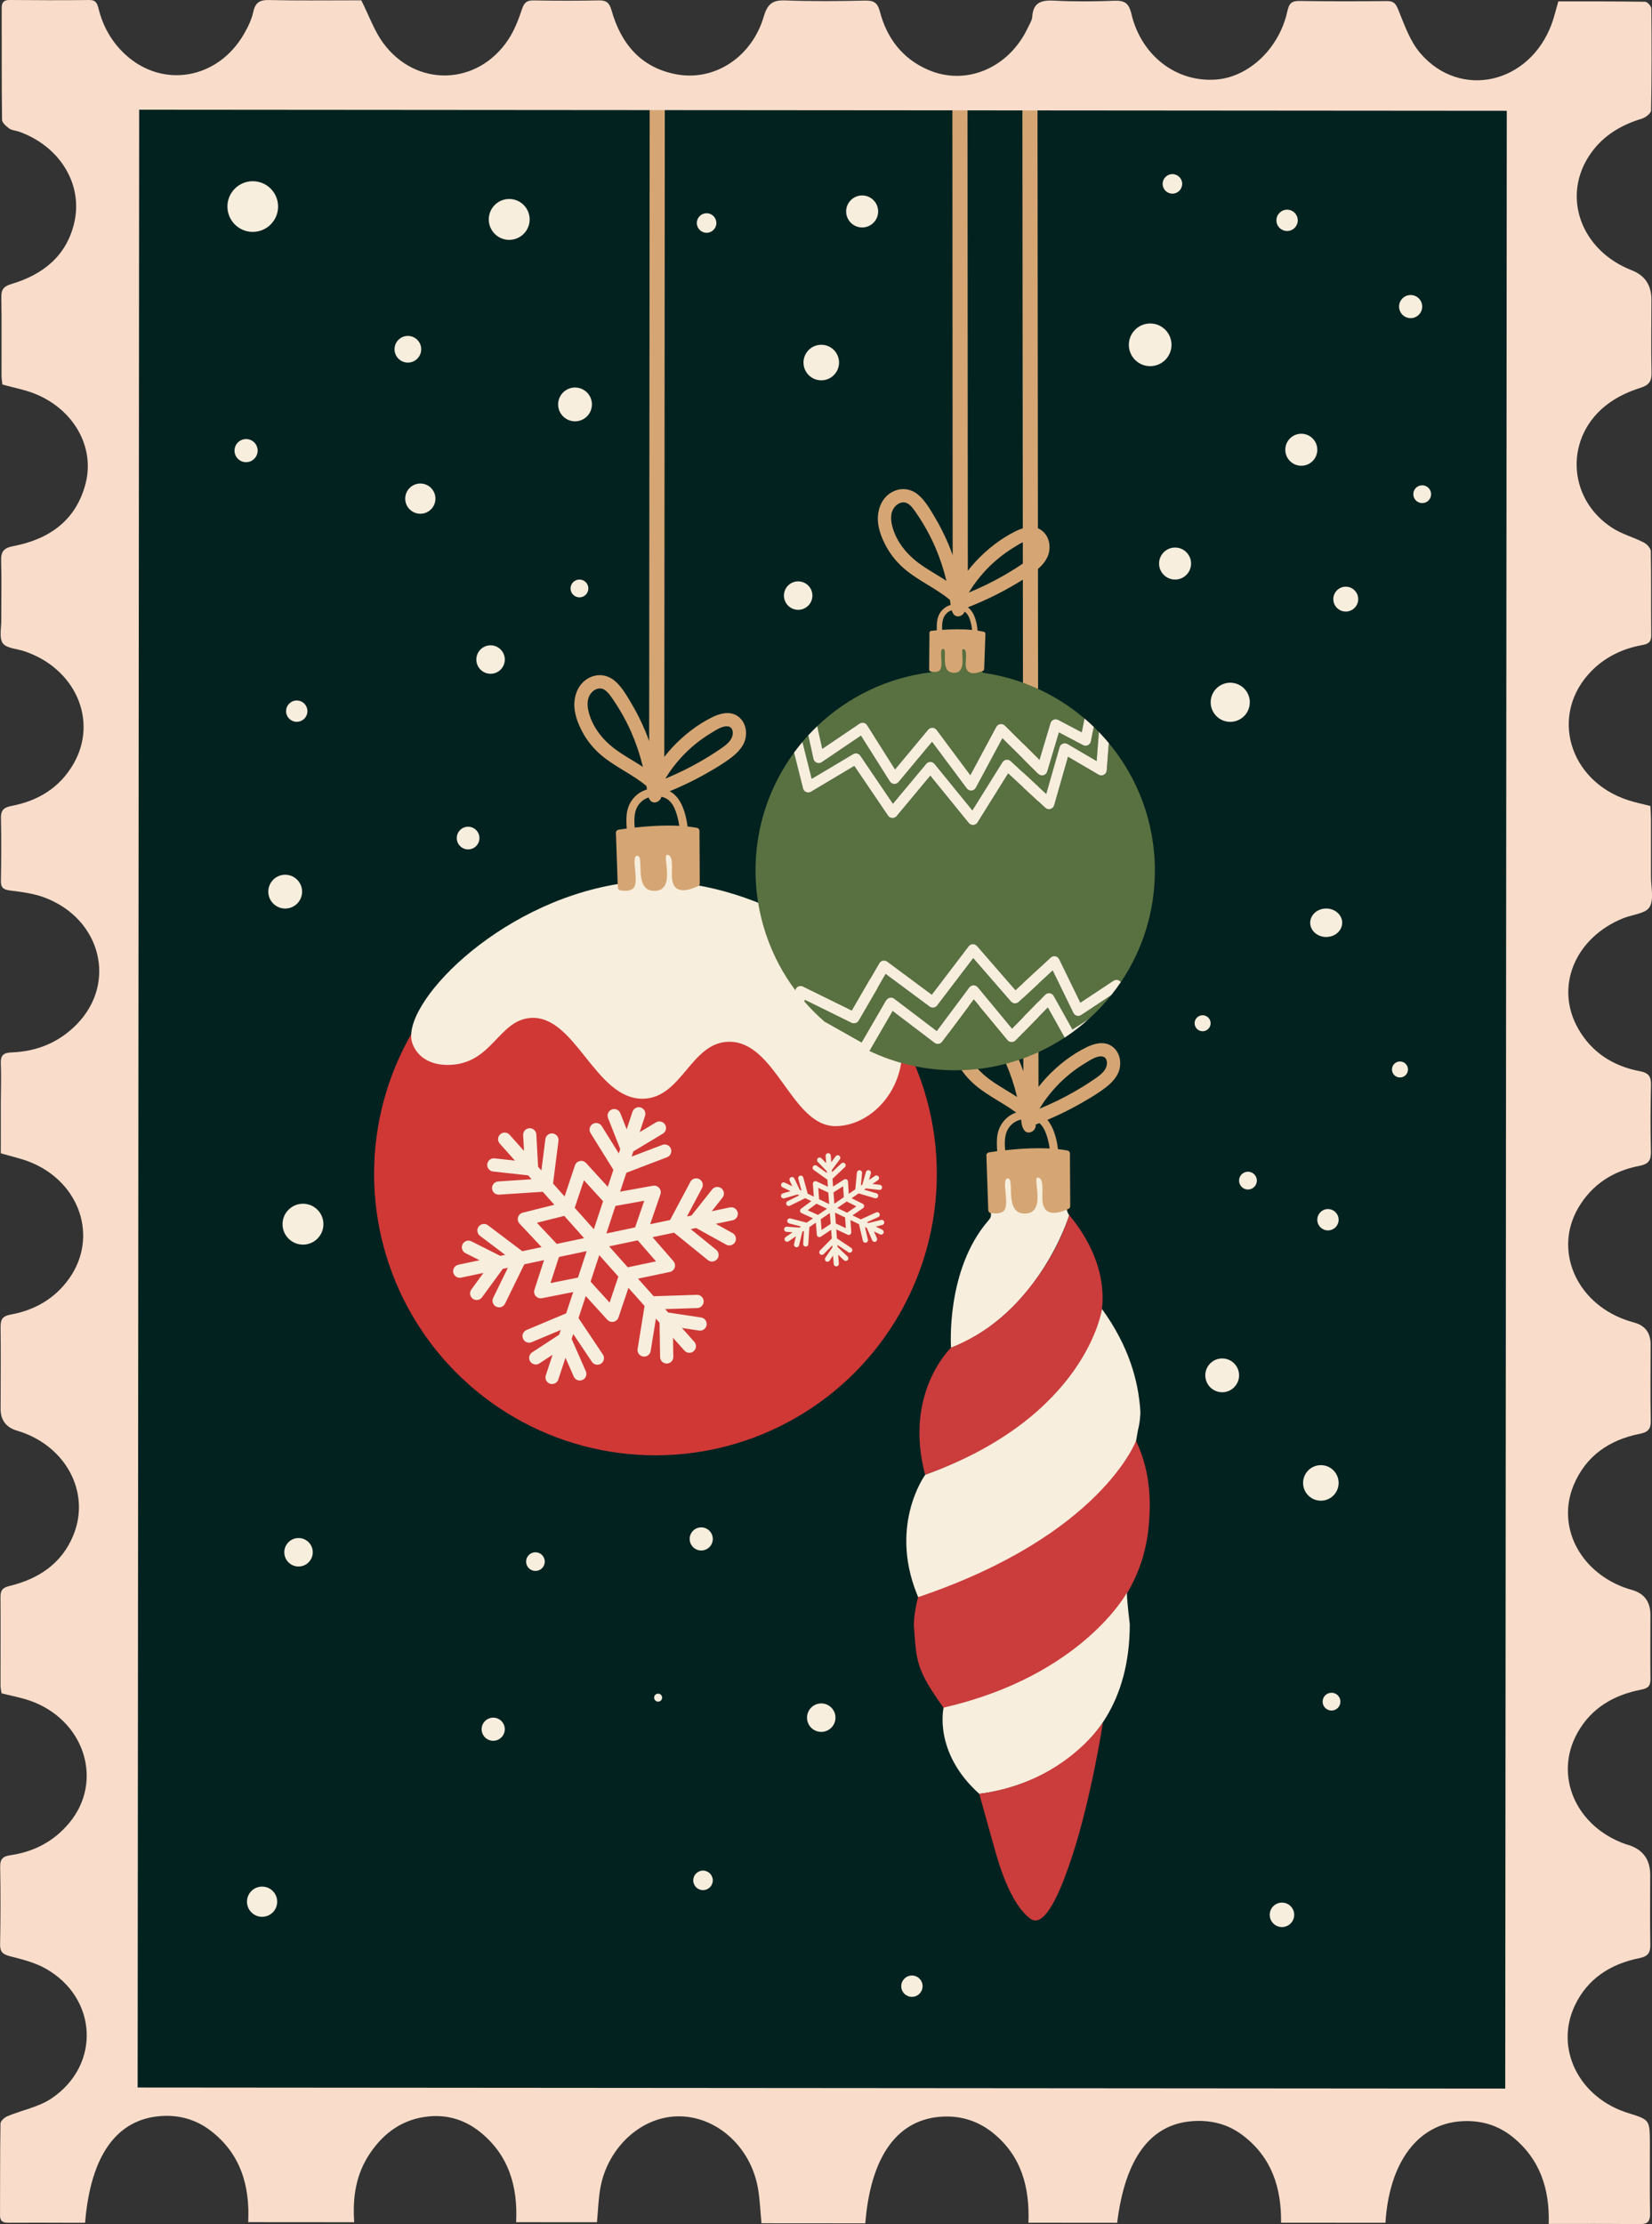 <?xml version="1.0" encoding="UTF-8"?><svg id="Layer_2" xmlns="http://www.w3.org/2000/svg" viewBox="0 0 867.21 1167.33"><rect x="0" y="0" width="867.21" height="1167.33" fill="#333333" stroke="none"/><defs><style>.cls-1{fill:#f9ddca;}.cls-2{fill:#597040;}.cls-3{fill:#f7eedd;}.cls-4{fill:#d5a674;}.cls-5{fill:#cb3c3c;}.cls-6{fill:#d03836;}.cls-7{fill:#022220;}</style></defs><g id="_2"><rect class="cls-7" x="71.03" y="56.58" width="720.3" height="1041.89"/><circle class="cls-3" cx="132.68" cy="108.41" r="13.3"/><circle class="cls-3" cx="214.11" cy="183.31" r="7"/><circle class="cls-3" cx="129.18" cy="236.51" r="6.07"/><circle class="cls-3" cx="220.65" cy="261.71" r="7.93"/><circle class="cls-3" cx="257.51" cy="346.18" r="7.47" transform="translate(-11.38 8.76) rotate(-1.91)"/><circle class="cls-3" cx="155.78" cy="373.25" r="5.6"/><circle class="cls-3" cx="149.71" cy="467.98" r="8.87" transform="translate(-287.06 242.93) rotate(-45)"/><circle class="cls-3" cx="431.11" cy="190.31" r="9.33" transform="translate(-7.82 18.81) rotate(-2.48)"/><path class="cls-3" d="M376.05,117.05c0,2.84-2.3,5.13-5.13,5.13s-5.13-2.3-5.13-5.13,2.3-5.13,5.13-5.13,5.13,2.3,5.13,5.13Z"/><circle class="cls-3" cx="301.85" cy="212.25" r="8.87" transform="translate(-64.59 255.61) rotate(-41.86)"/><path class="cls-3" d="M308.85,308.85c0,2.58-2.09,4.67-4.67,4.67s-4.67-2.09-4.67-4.67,2.09-4.67,4.67-4.67,4.67,2.09,4.67,4.67Z"/><circle class="cls-3" cx="603.78" cy="180.98" r="11.2"/><circle class="cls-3" cx="683.11" cy="236.05" r="8.4"/><circle class="cls-3" cx="616.85" cy="295.78" r="8.4"/><path class="cls-3" d="M712.98,314.45c0,3.61-2.93,6.53-6.53,6.53s-6.53-2.93-6.53-6.53,2.93-6.53,6.53-6.53,6.53,2.93,6.53,6.53Z"/><circle class="cls-3" cx="645.78" cy="368.58" r="10.27" transform="translate(178.52 946.98) rotate(-80.78)"/><circle class="cls-3" cx="418.98" cy="312.58" r="7.47" transform="translate(43.32 676.08) rotate(-80.78)"/><path class="cls-3" d="M620.58,96.51c0,2.84-2.3,5.13-5.13,5.13s-5.13-2.3-5.13-5.13,2.3-5.13,5.13-5.13,5.13,2.3,5.13,5.13Z"/><circle class="cls-3" cx="675.65" cy="115.65" r="5.6"/><path class="cls-3" d="M746.58,160.91c0,3.35-2.72,6.07-6.07,6.07s-6.07-2.72-6.07-6.07,2.72-6.07,6.07-6.07,6.07,2.72,6.07,6.07Z"/><path class="cls-3" d="M751.25,259.38c0,2.58-2.09,4.67-4.67,4.67s-4.67-2.09-4.67-4.67,2.09-4.67,4.67-4.67,4.67,2.09,4.67,4.67Z"/><ellipse class="cls-3" cx="696.18" cy="484.31" rx="8.4" ry="7.47"/><circle class="cls-3" cx="452.58" cy="110.98" r="8.4"/><circle class="cls-3" cx="267.31" cy="115.18" r="10.73" transform="translate(6.91 245.22) rotate(-49.85)"/><circle class="cls-3" cx="697.11" cy="640.18" r="5.6"/><path class="cls-3" d="M659.78,619.65c0,2.58-2.09,4.67-4.67,4.67s-4.67-2.09-4.67-4.67,2.09-4.67,4.67-4.67,4.67,2.09,4.67,4.67Z"/><circle class="cls-3" cx="631.31" cy="537.05" r="4.2"/><circle class="cls-3" cx="734.91" cy="561.31" r="4.2"/><circle class="cls-3" cx="641.58" cy="721.85" r="8.87" transform="translate(-227.4 300.47) rotate(-22.5)"/><circle class="cls-3" cx="693.38" cy="778.31" r="9.33"/><path class="cls-3" d="M374.18,807.71c0,3.35-2.72,6.07-6.07,6.07s-6.07-2.72-6.07-6.07,2.72-6.07,6.07-6.07,6.07,2.72,6.07,6.07Z"/><circle class="cls-3" cx="245.73" cy="439.86" r="5.95"/><circle class="cls-3" cx="159.05" cy="642.51" r="10.73"/><circle class="cls-3" cx="156.71" cy="814.71" r="7.47"/><path class="cls-3" d="M264.98,907.58c0,3.35-2.72,6.07-6.07,6.07s-6.07-2.72-6.07-6.07,2.72-6.07,6.07-6.07,6.07,2.72,6.07,6.07Z"/><path class="cls-3" d="M374.18,986.91c0,2.84-2.3,5.13-5.13,5.13s-5.13-2.3-5.13-5.13,2.3-5.13,5.13-5.13,5.13,2.3,5.13,5.13Z"/><circle class="cls-3" cx="137.58" cy="998.11" r="7.93"/><path class="cls-3" d="M679.38,1005c0,3.54-2.87,6.42-6.42,6.42s-6.42-2.87-6.42-6.42,2.87-6.42,6.42-6.42,6.42,2.87,6.42,6.42Z"/><circle class="cls-3" cx="698.98" cy="893.11" r="4.67"/><circle class="cls-3" cx="431.11" cy="901.51" r="7.47"/><circle class="cls-3" cx="478.71" cy="1042.45" r="5.6"/><circle class="cls-3" cx="345.48" cy="891.01" r="2.1"/><circle class="cls-3" cx="281.08" cy="819.61" r="4.9"/><circle class="cls-6" cx="344.08" cy="616.12" r="147.7"/><path class="cls-3" d="M387.24,636.38c-.39-1.87-2.23-3.07-4.11-2.68l-9.51,2.01,5.65-7.13c1.19-1.5.93-3.68-.57-4.87-1.5-1.19-3.68-.93-4.87.57l-10.83,13.68-2.39.5,7.92-14.91c.9-1.69.26-3.79-1.43-4.69-1.69-.9-3.79-.26-4.69,1.43l-10.65,20.03-10.46,2.21,5.38-15.66c.4-1.16.15-2.45-.65-3.38-.8-.93-2.03-1.37-3.25-1.16l-17.24,3.1,3.26-9.91,21.36-8.14c1.79-.68,2.69-2.69,2.01-4.48-.68-1.79-2.69-2.69-4.48-2.01l-16.1,6.14.9-2.74,15.45-9.27c1.64-.99,2.18-3.12,1.19-4.76-.99-1.64-3.11-2.17-4.76-1.19l-8.57,5.14,2.81-8.54c.6-1.82-.39-3.78-2.21-4.38-1.82-.6-3.78.39-4.38,2.21l-3.04,9.23-3.34-8.46c-.7-1.78-2.72-2.66-4.5-1.95-1.78.7-2.66,2.72-1.95,4.5l6.4,16.23-.76,2.32-8.92-14.33c-1.01-1.63-3.15-2.13-4.78-1.11-1.63,1.01-2.12,3.15-1.11,4.78l11.98,19.26-2.94,8.93-11.39-12.48c-.83-.91-2.08-1.31-3.28-1.05-1.2.26-2.18,1.13-2.57,2.29l-5.44,16.3-6.06-6.8,2.85-22.39c.24-1.9-1.1-3.64-3-3.88-1.9-.24-3.64,1.1-3.88,3l-2.09,16.41-1.73-1.94-.92-16.93c-.1-1.91-1.74-3.38-3.65-3.28-1.91.1-3.38,1.74-3.27,3.65l.45,8.26-7.56-8.48c-1.28-1.43-3.47-1.55-4.9-.28-1.43,1.28-1.55,3.47-.28,4.9l7.99,8.95-10.72-1.19c-1.9-.21-3.62,1.16-3.83,3.07-.21,1.9,1.16,3.62,3.07,3.83l18.39,2.03,1.82,2.04-17.53,1.15c-1.91.13-3.36,1.78-3.23,3.69.12,1.83,1.65,3.24,3.46,3.24.08,0,.15,0,.23,0l22.93-1.51,6.08,6.82-16.57,4.15c-1.19.3-2.14,1.21-2.49,2.39-.35,1.18-.04,2.46.8,3.35l11.59,12.34-10.16,2.14-18.01-13.61c-1.53-1.16-3.7-.85-4.86.68-1.16,1.53-.85,3.7.68,4.86l13.19,9.97-2.54.54-15.15-7.62c-1.71-.86-3.8-.17-4.66,1.54-.86,1.71-.17,3.8,1.54,4.66l7.39,3.72-11.12,2.35c-1.87.4-3.07,2.24-2.68,4.11.34,1.63,1.79,2.75,3.39,2.75.24,0,.48-.02.72-.08l11.74-2.48-6.36,8.71c-1.13,1.55-.79,3.72.76,4.85.62.45,1.33.67,2.04.67,1.07,0,2.12-.49,2.8-1.42l10.91-14.94,2.67-.56-7.72,15.78c-.84,1.72-.13,3.8,1.59,4.64.49.24,1.01.35,1.52.35,1.28,0,2.52-.72,3.12-1.95l10.1-20.64,10.36-2.19-5.03,15.52c-.38,1.17-.11,2.45.71,3.37.67.75,1.61,1.16,2.59,1.16.22,0,.45-.02.67-.07l16.37-3.24-3.68,11.18-20.81,8.75c-1.77.74-2.6,2.78-1.85,4.54.74,1.77,2.78,2.6,4.54,1.85l15.25-6.41-.81,2.47-14.19,9.28c-1.6,1.05-2.05,3.2-1.01,4.8,1.05,1.6,3.2,2.05,4.8,1.01l6.93-4.53-3.55,10.79c-.6,1.82.39,3.78,2.21,4.38.36.12.73.17,1.08.17,1.46,0,2.81-.93,3.29-2.39l3.75-11.39,4.34,9.87c.57,1.3,1.84,2.07,3.18,2.07.47,0,.94-.1,1.39-.29,1.75-.77,2.55-2.82,1.78-4.57l-7.45-16.94.85-2.6,9.78,14.59c.67,1,1.77,1.54,2.88,1.54.66,0,1.33-.19,1.93-.59,1.59-1.07,2.02-3.22.95-4.81l-12.79-19.09,3.81-11.57,11.31,12.45c.66.73,1.6,1.14,2.57,1.14.24,0,.47-.02.71-.07,1.2-.25,2.18-1.12,2.58-2.29l5.23-15.52,8.47,9.49-3.65,22.56c-.31,1.89.98,3.67,2.87,3.98.19.03.37.04.56.04,1.67,0,3.14-1.21,3.42-2.92l2.75-17.01,1.92,2.15.28,18.02c.03,1.9,1.58,3.41,3.47,3.41.02,0,.04,0,.06,0,1.92-.03,3.44-1.61,3.41-3.52l-.16-9.99,5.99,6.71c.69.77,1.64,1.16,2.59,1.16.82,0,1.65-.29,2.31-.88,1.43-1.28,1.55-3.47.28-4.9l-6.47-7.25,9,1.35c1.9.29,3.66-1.02,3.95-2.91.28-1.89-1.02-3.66-2.91-3.95l-17.25-2.59-1.63-1.82,16.87-.54c1.91-.06,3.42-1.66,3.36-3.58-.06-1.88-1.6-3.36-3.46-3.36-.04,0-.08,0-.11,0l-22.67.73-8.23-9.22,16.69-3.51c1.2-.25,2.18-1.12,2.57-2.29.39-1.17.14-2.45-.67-3.38l-10.95-12.58,11.28-2.38,17.76,14.39c.64.52,1.41.77,2.18.77,1.01,0,2.01-.44,2.7-1.29,1.21-1.49.98-3.67-.51-4.88l-13.38-10.84,2.82-.6,15.77,8.72c.53.29,1.11.43,1.67.43,1.22,0,2.41-.65,3.04-1.79.93-1.68.32-3.79-1.36-4.71l-8.75-4.84,8.8-1.86c1.87-.4,3.07-2.24,2.68-4.11ZM333.39,644.2l-15.06,3.18,4.75-14.46,15.12-2.71-4.81,14ZM306.54,619.46l10.04,11-4.84,14.71-10.04-11.25,4.83-14.46ZM296.21,638.17l10.42,11.67-14.36,3.03-10.43-11.11,14.37-3.6ZM288.99,673.41l4.44-13.69,14.54-3.07-4.57,13.91-14.41,2.85ZM319.99,683.66l-9.98-10.99,4.57-13.9,10.02,11.23-4.6,13.67ZM329.57,665.15l-9.81-10.99,15.01-3.17,9.6,11.04-14.81,3.11Z"/><path class="cls-3" d="M461.2,617.51c-.42-.62-1.27-.78-1.88-.35l-3.13,2.14.97-3.42c.2-.72-.21-1.47-.93-1.67-.72-.2-1.47.21-1.67.93l-1.86,6.55-.79.54.63-6.56c.07-.74-.47-1.41-1.22-1.48-.74-.07-1.41.47-1.48,1.22l-.85,8.81-3.44,2.36-.4-6.45c-.03-.48-.31-.91-.74-1.12-.43-.22-.94-.19-1.34.07l-5.76,3.69-.3-4.06,6.49-6.13c.54-.51.57-1.37.05-1.91-.51-.54-1.37-.57-1.91-.05l-4.89,4.62-.08-1.12,4.19-5.65c.45-.6.32-1.45-.28-1.89-.6-.45-1.45-.32-1.89.28l-2.32,3.14-.26-3.5c-.06-.75-.71-1.31-1.45-1.25-.75.06-1.3.71-1.25,1.45l.28,3.78-2.47-2.55c-.52-.54-1.38-.55-1.91-.03-.54.52-.55,1.38-.03,1.91l4.73,4.9.07.95-5.36-3.84c-.61-.44-1.45-.3-1.89.31-.44.61-.3,1.45.31,1.89l7.2,5.16.27,3.66-5.97-2.8c-.43-.2-.94-.16-1.34.11-.4.27-.62.73-.58,1.21l.47,6.69-3.2-1.55-2.32-8.5c-.2-.72-.94-1.15-1.66-.95-.72.2-1.15.94-.95,1.66l1.7,6.23-.91-.44-2.86-5.97c-.32-.67-1.13-.96-1.81-.64-.67.32-.96,1.13-.64,1.81l1.4,2.91-4-1.93c-.67-.32-1.48-.04-1.81.63-.33.67-.04,1.48.63,1.81l4.22,2.04-4.04,1.17c-.72.21-1.13.96-.92,1.68.21.72.96,1.13,1.68.92l6.94-2.01.96.46-6.15,3.03c-.67.33-.95,1.14-.62,1.81.32.64,1.08.92,1.73.65.03-.01.06-.02.08-.04l8.05-3.97,3.21,1.55-5.36,3.97c-.39.29-.59.75-.54,1.23.05.48.35.89.79,1.09l6.02,2.72-3.34,2.29-8.53-2.22c-.72-.19-1.46.25-1.65.97-.19.72.25,1.46.97,1.65l6.25,1.63-.84.57-6.6-.49c-.75-.06-1.39.5-1.45,1.25-.05.75.51,1.4,1.25,1.45l3.22.24-3.66,2.51c-.62.42-.77,1.27-.35,1.88.37.54,1.06.73,1.63.49.09-.04.17-.08.25-.13l3.86-2.65-.99,4.09c-.18.73.27,1.46,1,1.64.29.07.58.04.84-.06.39-.16.69-.5.8-.93l1.7-7.02.88-.6-.43,6.84c-.05.75.52,1.39,1.27,1.44.21.01.42-.02.6-.1.46-.19.8-.63.83-1.17l.56-8.95,3.41-2.34.5,6.35c.04.48.33.9.76,1.11.35.17.76.18,1.11.03.08-.03.16-.08.23-.12l5.42-3.61.34,4.58-6.2,6.26c-.53.53-.52,1.39.01,1.92.53.53,1.39.52,1.92,0l4.54-4.59.08,1.01-3.73,5.47c-.42.62-.26,1.46.35,1.88.62.42,1.46.26,1.88-.35l1.82-2.67.33,4.42c.06.75.71,1.31,1.45,1.25.15-.01.29-.05.42-.1.53-.22.88-.75.83-1.35l-.35-4.67,3.04,2.91c.4.38.97.47,1.46.27.17-.07.33-.17.46-.31.52-.54.5-1.4-.04-1.91l-5.22-5-.08-1.06,5.71,3.8c.39.26.87.29,1.27.12.24-.1.45-.27.61-.5.41-.62.25-1.46-.38-1.88l-7.47-4.98-.36-4.74,5.94,2.8c.35.16.75.17,1.1.03.09-.04.17-.08.25-.13.4-.27.62-.73.59-1.21l-.43-6.38,4.47,2.16,2.05,8.68c.17.73.9,1.18,1.63,1.01.07-.02.14-.04.21-.07.6-.25.95-.91.8-1.56l-1.55-6.54,1.01.49,2.79,6.46c.29.68,1.08,1,1.76.71,0,0,.01,0,.02,0,.69-.3,1-1.09.71-1.78l-1.55-3.58,3.16,1.53c.36.17.76.17,1.11.03.3-.12.55-.35.7-.66.33-.67.04-1.48-.63-1.81l-3.42-1.65,3.45-.86c.73-.18,1.17-.91.99-1.64-.18-.73-.91-1.17-1.64-.99l-6.61,1.64-.86-.41,6-2.72c.68-.31.98-1.11.68-1.79-.3-.67-1.08-.97-1.75-.69-.01,0-.03.01-.04.02l-8.07,3.65-4.34-2.1,5.5-3.76c.4-.27.62-.73.59-1.21-.03-.48-.32-.9-.75-1.12l-5.83-2.9,3.71-2.54,8.56,2.54c.31.09.63.07.9-.05.36-.15.66-.46.78-.87.21-.72-.2-1.47-.91-1.68l-6.45-1.91.93-.64,6.99.79c.24.03.46,0,.67-.09.44-.18.77-.59.83-1.1.08-.74-.45-1.41-1.19-1.5l-3.88-.44,2.9-1.98c.62-.42.77-1.27.35-1.88ZM442.94,628.37l-4.96,3.4-.44-5.93,5.05-3.24.36,5.77ZM429.56,623.46l5.27,2.47.45,6.03-5.3-2.56-.42-5.94ZM428.63,631.75l5.5,2.66-4.73,3.24-5.42-2.45,4.65-3.45ZM431.29,645.54l-.45-5.6,4.79-3.28.43,5.7-4.77,3.18ZM444.01,644.61l-5.24-2.47-.43-5.7,5.29,2.55.38,5.62ZM444.7,636.5l-5.18-2.5,4.94-3.39,5.11,2.55-4.88,3.34Z"/><path class="cls-3" d="M473.58,549.62c.77,23.56-17.09,41.41-35.04,41.43-23.03.02-31.17-44.5-55.86-44.28-20,.18-24.65,29.47-45.02,29.89-25.35.52-35.59-44.48-59.47-42.36-16.17,1.43-19.71,22.79-40.54,24.52-10.52.87-18.42-3.38-21.2-11.29-6.8-19.35,43.59-73.37,108.56-83.65.93-.15,2.22-16.33,3.15-16.45,11.97-1.58,21.49-3.62,33.6-1.75.78.12,2.74,18.68,3.52,18.81,55.68,9.53,107.19,50.93,108.31,85.14Z"/><path class="cls-4" d="M365.92,434.52c-.19-.04-.38-.07-.57-.11-1.43-.26-2.91-.47-4.44-.64-.29-2.47-.78-4.92-1.5-7.29-.17-.57-.36-1.14-.56-1.7-.87-2.43-2.08-4.79-3.78-6.7-1.17-1.31-2.56-2.41-4.25-3.16-4.18-1.86-9.24-1.69-13.37.25-4.26,2-7.29,5.98-8.2,10.56-.6,3.03-.45,6.07-.24,9.12-1.88.25-3.38.47-4.37.63-.78.12-1.33.81-1.31,1.6l.99,28.75c.02.64.41,1.16.96,1.39.19.08.4.12.62.13,1.34,0,3.3.74,5.94-.67,4.58-2.45-1.18-17.43,2.72-17.51,4.03-.08-2.31,18.61,9.1,18.4,11.41-.21,3.77-18.84,6.54-18.89,3.35-.06,2.42,6.81,2.51,11.24.18,9.74,8.1,7.5,12.26,5.82.56-.22,1.04-.44,1.44-.61.57-.25.93-.81.92-1.44l-.1-18.45-.05-9.18c0-.75-.52-1.4-1.25-1.55ZM348.65,418.6c.65.26,1.28.59,1.86,1,2.36,1.65,3.66,4.45,4.54,7.19.19.59.36,1.17.52,1.74.44,1.62.78,3.26,1.01,4.91-8.21-.43-16.95.21-23.42.92-.14-1.93-.23-3.86-.05-5.77.07-.77.18-1.53.36-2.29.62-2.71,2.28-5.12,4.6-6.61.73-.47,1.53-.86,2.38-1.13,2.65-.84,5.62-.97,8.21.06Z"/><path class="cls-4" d="M387,375.7c-4.14-2.62-9.13-1.24-13.19.77-7.88,3.9-15.03,9.52-21.01,15.95-1.43,1.54-2.78,3.16-4.08,4.81l.26-339.91h-7.94s-.26,331.72-.26,331.72c-.66-1.84-1.35-3.68-2.11-5.49-2.09-4.98-4.52-9.84-7.29-14.47-2.44-4.1-5.09-8.82-8.84-11.87-4.07-3.31-9.19-3.78-13.77-1.19-4.57,2.58-6.91,7.5-7.24,12.58-.36,5.49,1.71,10.93,4.26,15.69,2.46,4.58,5.87,8.71,9.83,12.07,7.33,6.21,16.4,10.02,23.74,16.17.11.82.23,1.63.33,2.45,0,.03.01.05.02.08.03,1.49.39,2.98,1.24,4.47,1.98,3.48,6.8.83,6.3-2.55,8.4-3.2,16.56-7.02,24.35-11.5,4.22-2.43,8.5-4.96,12.36-7.93,3.4-2.61,6.64-5.98,7.44-10.34.8-4.32-.56-9.06-4.4-11.49ZM325.61,395.08c-7.27-4.78-13.33-11.23-16.09-19.63-1.19-3.62-1.86-8.24.63-11.49,1.84-2.4,4.89-3.59,7.51-1.71,1.45,1.04,2.53,2.55,3.54,4,1.41,2,2.74,4.06,4.01,6.16,2.38,3.94,4.5,8.02,6.33,12.24,2.5,5.78,4.49,11.76,5.95,17.87-3.91-2.55-7.99-4.87-11.88-7.42ZM384.36,386.58c-.96,2.88-3.83,4.89-6.23,6.53-3.36,2.31-6.84,4.46-10.37,6.5-5.96,3.43-12.14,6.44-18.49,9.06.36-.59.71-1.17,1.08-1.75,1.93-3.04,4.15-5.9,6.54-8.59,4.75-5.35,10.27-9.92,16.4-13.6,2.43-1.46,6.02-4,9.02-3.46,2.41.44,2.73,3.29,2.05,5.31Z"/><path class="cls-3" d="M558.94,615.52c-.08-4.43-37.38.97-38.72.96-.22,0,.18,19.71-.01,19.63-.17,2.08.54,2.29-1.52,4.67-22.38,25.97-19.45,66.6-19.45,66.6,46.37-17.98,62.06-69.61,62.06-69.61-.31,0-.8-1.21-1.4-3.14-.19-9.43-.77-9.36-.95-19.1Z"/><path class="cls-5" d="M536.8,748.31c10.46-7.85,39.65-32.04,41.87-63.44,1.55-21.9-10.96-39.41-17.38-47.11-2.63,8.02-6.64,17.35-12.87,26.96-18.01,27.77-36.34,37.29-49.19,42.65,0,0-25.05,23.67-13.57,66.7,32.98-11.68,49.4-24.46,51.14-25.76Z"/><path class="cls-3" d="M578.48,687.03s-7.85,56.46-92.81,87.04c0,0-20.31,27.68-2.79,66.21,0,0,57.94-18.99,91.89-51.99,2.22-2.16,4.35-4.38,6.38-6.66,2.56-2.88,4.96-5.86,7.14-8.94,2.16-3.04,4.12-6.18,5.83-9.41,2.5-4.72,2.38-9.55,3.7-14.65.42-1.64.91-6.26.8-7.96-1.04-16.21-6.14-34.27-20.14-53.65Z"/><path class="cls-5" d="M479.81,854.17c1.28,17.72,1.07,22.05,15.64,42.34,0,0,101.18-19.62,107.61-96.05.7-8.29,1.94-26.34-6.72-44.22,0,0-18.22,49.06-112.61,81.42-.94.32-.82.29-1.78.59,0,0-2.6,9.47-2.14,15.92Z"/><path class="cls-3" d="M591.54,835.97s-23.69,43.68-96.19,60.26c0,0-5.62,23.44,18.7,45.25,0,0,78.98-6.49,79.02-88.99,0-.4-1.36-10.44-1.53-16.51Z"/><path class="cls-5" d="M529.02,990.17c1.95,4.34,4.16,8.31,6.63,11.55,1.59,2.09,3.3,3.88,5.12,5.25.31.23.62.42.93.57,3.45,1.66,7.12-1.65,10.76-8.01,2.94-5.12,5.87-12.21,8.67-20.25.67-1.94,1.34-3.93,2-5.97,9.97-30.84,15.86-69.29,15.86-69.29,0,0-20,31.73-64.94,37.45,0,0,4.41,15.78,8.36,29.92.7,2.49,1.46,5.02,2.29,7.55,1.27,3.85,2.71,7.66,4.32,11.23Z"/><path class="cls-4" d="M560.39,603.87c-.19-.04-.38-.07-.57-.11-1.43-.26-2.91-.47-4.44-.64-.29-2.47-.78-4.92-1.5-7.29-.17-.57-.36-1.14-.56-1.7-.87-2.43-2.08-4.79-3.78-6.7-1.17-1.31-2.56-2.41-4.25-3.16-4.18-1.86-9.24-1.69-13.37.25-4.26,2-7.29,5.98-8.2,10.56-.6,3.03-.45,6.07-.24,9.12-1.88.25-3.38.47-4.37.63-.78.12-1.33.81-1.31,1.6l.99,28.75c.02.64.41,1.16.96,1.39.19.08.4.12.62.13,1.34,0,3.3.74,5.94-.67,4.58-2.45-1.18-17.43,2.72-17.51,4.03-.08-2.31,18.61,9.1,18.4,11.41-.21,3.77-18.84,6.54-18.89,3.35-.06,2.42,6.81,2.51,11.24.18,9.74,8.1,7.5,12.26,5.82.56-.22,1.04-.44,1.44-.61.57-.25.93-.81.92-1.44l-.1-18.45-.05-9.18c0-.75-.52-1.4-1.25-1.55ZM543.12,587.95c.65.26,1.28.59,1.86,1,2.36,1.65,3.66,4.45,4.54,7.19.19.59.36,1.17.51,1.74.44,1.62.78,3.26,1.01,4.91-8.21-.43-16.95.21-23.42.92-.14-1.93-.23-3.86-.05-5.77.07-.77.18-1.53.36-2.29.62-2.71,2.28-5.12,4.6-6.61.73-.47,1.53-.86,2.38-1.13,2.65-.84,5.62-.97,8.21.06Z"/><path class="cls-4" d="M583.43,548.94c-4.14-2.62-9.13-1.24-13.19.77-7.88,3.9-15.03,9.52-21.01,15.95-1.43,1.54-2.78,3.16-4.08,4.81l-.52-516.65h-7.94s.51,508.47.51,508.47c-.66-1.84-1.35-3.68-2.11-5.49-2.09-4.98-4.52-9.84-7.29-14.47-2.44-4.1-5.09-8.82-8.84-11.87-4.07-3.31-9.19-3.78-13.77-1.19-4.57,2.58-6.91,7.5-7.24,12.58-.36,5.49,1.71,10.93,4.26,15.69,2.46,4.58,5.87,8.71,9.83,12.07,7.33,6.21,16.4,10.02,23.74,16.17.11.82.23,1.63.33,2.45,0,.03.01.05.02.08.03,1.49.39,2.98,1.24,4.47,1.98,3.48,6.8.83,6.3-2.55,8.4-3.2,16.56-7.02,24.35-11.5,4.22-2.43,8.5-4.96,12.36-7.93,3.4-2.61,6.64-5.98,7.44-10.34.8-4.32-.56-9.06-4.4-11.49ZM522.04,568.32c-7.27-4.78-13.33-11.23-16.09-19.63-1.19-3.62-1.86-8.24.63-11.49,1.84-2.4,4.89-3.59,7.51-1.71,1.45,1.04,2.53,2.55,3.54,4,1.41,2,2.74,4.06,4.01,6.16,2.38,3.94,4.5,8.02,6.33,12.24,2.5,5.78,4.49,11.76,5.95,17.87-3.91-2.55-7.99-4.87-11.88-7.42ZM580.78,559.82c-.96,2.88-3.83,4.89-6.23,6.53-3.36,2.31-6.84,4.46-10.37,6.5-5.96,3.43-12.14,6.44-18.49,9.06.36-.59.71-1.17,1.08-1.75,1.93-3.04,4.15-5.9,6.54-8.59,4.75-5.35,10.27-9.92,16.4-13.6,2.43-1.46,6.02-4,9.02-3.46,2.41.44,2.73,3.29,2.05,5.31Z"/><path class="cls-2" d="M451.21,379.81c.63-.43,1.41-.58,2.16-.42.75.16,1.4.61,1.8,1.25l14.66,23.22,17.39-20.87c.55-.66,1.35-1.02,2.24-1.01.86.02,1.67.44,2.18,1.13l17.72,23.78,13.64-25.41c.42-.78,1.19-1.32,2.07-1.45.88-.13,1.77.16,2.4.79l18.19,18.05,5.78-19.34c.24-.81.83-1.46,1.61-1.79.77-.32,1.66-.29,2.4.1l12.4,6.53,1.45-7.27c-14.72-12.53-32.95-21.07-53.01-23.96-2.67-.38-.22-18.28-.79-18.35-4.32-.54-10.77-1.08-15.24-1.08-3.78,0-7.42.89-11.1,1.28-.51.05,1.7,17.6-.49,17.86-23.03,2.8-43.76,13.06-59.69,28.29l2.63,11.91,19.59-13.24Z"/><path class="cls-2" d="M418.95,517.91c.79-.4,1.73-.41,2.53-.02l25.68,12.63,14.46-24.92c.4-.69,1.08-1.18,1.87-1.35.79-.16,1.6.02,2.25.5l23.41,17.38,19.37-25.43c.51-.67,1.3-1.08,2.15-1.11.83-.02,1.66.33,2.22.97l20.19,23.22,18.5-17.14c.65-.61,1.56-.86,2.43-.7.88.16,1.62.73,2.01,1.54l11.12,22.83,17.42-11.52c.81-.53,1.83-.61,2.71-.22.45.21.83.53,1.12.92,11.28-16.72,17.86-36.87,17.86-58.55,0-25.46-9.08-48.78-24.18-66.93l-1.1,14.4c-.07.97-.64,1.83-1.5,2.28-.86.45-1.89.43-2.73-.07l-16.08-9.42-7.28,25.49c-.27.94-1.01,1.67-1.95,1.94-.94.26-1.95.02-2.67-.64l-19.53-18.06-16.08,25.76c-.48.77-1.31,1.26-2.21,1.32-.06,0-.12,0-.18,0-.85,0-1.65-.38-2.19-1.04l-20.2-24.84-17.68,21.22c-.57.68-1.41,1.06-2.3,1.01-.88-.04-1.7-.5-2.19-1.23l-17.72-26.12-22.73,13.54c-.76.46-1.7.52-2.52.18-.82-.34-1.43-1.05-1.65-1.91l-4.73-18.82c-12.73,17.35-20.25,38.76-20.25,61.93s7.79,45.34,20.93,62.86c.19-.8.7-1.48,1.44-1.86Z"/><path class="cls-2" d="M550.04,528.74l-16.94,17.33c-.56.57-1.34.88-2.13.85-.8-.03-1.54-.4-2.05-1.02l-17.73-21.41-16.64,22.29c-.45.6-1.12,1-1.86,1.1-.74.1-1.5-.09-2.1-.55l-22.07-16.77-12.18,21.02c13.65,6.51,28.94,10.16,45.07,10.16,21.23,0,40.98-6.32,57.48-17.16l-8.85-15.85Z"/><path class="cls-2" d="M447.87,395.79c1.28-.76,2.94-.4,3.77.84l17.11,25.22,17.48-20.97c.54-.64,1.33-1.01,2.16-1.01h.02c.84,0,1.64.39,2.17,1.04l19.87,24.43,15.8-25.31c.44-.71,1.18-1.19,2.02-1.3.83-.11,1.67.15,2.29.72l18.66,17.26,7.02-24.58c.24-.84.85-1.52,1.66-1.84.81-.32,1.72-.26,2.47.18l15.32,8.98,1.17-15.28c-.88-.91-1.78-1.81-2.69-2.69l-1.53,7.66c-.17.87-.75,1.61-1.55,1.99-.8.38-1.74.36-2.52-.05l-12.7-6.69-6.14,20.57c-.28.95-1.04,1.68-2,1.92-.96.24-1.98-.03-2.68-.73l-18.85-18.7-13.95,25.99c-.46.85-1.31,1.41-2.27,1.48-.07,0-.14,0-.21,0-.89,0-1.72-.42-2.26-1.13l-18.24-24.46-17.59,21.1c-.58.69-1.44,1.08-2.35,1.01-.9-.06-1.72-.54-2.2-1.31l-15.18-24.04-20.61,13.94c-.77.52-1.75.63-2.62.28-.87-.35-1.51-1.1-1.71-2.01l-2.73-12.38c-1.04,1.13-2.06,2.28-3.05,3.46l4.87,19.36,21.76-12.97Z"/><path class="cls-2" d="M465.26,524.98c.4-.7,1.09-1.19,1.88-1.35.79-.16,1.61.03,2.26.52l22.35,16.98,17.08-22.89c.52-.69,1.32-1.11,2.19-1.13.86,0,1.69.36,2.24,1.02l18.01,21.76,17.38-17.79c.62-.64,1.5-.94,2.39-.82.88.12,1.65.64,2.09,1.42l9.84,17.62,8.4-5.33c4.33-3.88,8.33-8.11,11.96-12.66l-15.77,10.43c-.68.45-1.51.58-2.3.37-.78-.21-1.43-.75-1.79-1.48l-10.87-22.3-17.85,16.54c-.56.52-1.29.79-2.07.75-.76-.04-1.47-.39-1.97-.96l-19.82-22.8-18.96,24.89c-.94,1.23-2.68,1.47-3.92.56l-23.11-17.15-14.19,24.46c-.74,1.28-2.35,1.77-3.68,1.11l-24.64-12.12-.17.99c3.33,3.83,6.93,7.42,10.78,10.74l19.34,10.92,12.92-22.29Z"/><path class="cls-3" d="M428.72,400.32c.87.35,1.85.24,2.62-.28l20.61-13.94,15.18,24.04c.48.76,1.3,1.25,2.2,1.31.91.07,1.77-.32,2.35-1.01l17.59-21.1,18.24,24.46c.53.72,1.37,1.13,2.26,1.13.07,0,.14,0,.21,0,.96-.07,1.82-.63,2.27-1.48l13.95-25.99,18.85,18.7c.7.7,1.72.97,2.68.73.96-.24,1.72-.98,2-1.92l6.14-20.57,12.7,6.69c.79.41,1.72.43,2.52.05.8-.38,1.38-1.12,1.55-1.99l1.53-7.66c-1.57-1.52-3.2-2.98-4.86-4.4l-1.45,7.27-12.4-6.53c-.75-.39-1.63-.43-2.4-.1-.78.33-1.37.98-1.61,1.79l-5.78,19.34-18.19-18.05c-.63-.63-1.52-.91-2.4-.79-.88.13-1.64.67-2.07,1.45l-13.64,25.41-17.72-23.78c-.52-.69-1.32-1.11-2.18-1.13-.89,0-1.69.35-2.24,1.01l-17.39,20.87-14.66-23.22c-.41-.65-1.06-1.1-1.8-1.25-.74-.15-1.52,0-2.16.42l-19.59,13.24-2.63-11.91c-1.62,1.55-3.19,3.15-4.71,4.8l2.73,12.38c.2.91.84,1.66,1.71,2.01Z"/><path class="cls-3" d="M423.22,415.71c.82.34,1.76.27,2.52-.18l22.73-13.54,17.72,26.12c.5.73,1.31,1.19,2.19,1.23.89.05,1.74-.33,2.3-1.01l17.68-21.22,20.2,24.84c.54.66,1.34,1.04,2.19,1.04.06,0,.12,0,.18,0,.91-.06,1.73-.55,2.21-1.32l16.08-25.76,19.53,18.06c.72.66,1.73.91,2.67.64.94-.26,1.68-1,1.95-1.94l7.28-25.49,16.08,9.42c.84.49,1.87.52,2.73.07.86-.45,1.43-1.31,1.5-2.28l1.1-14.4c-1.66-2-3.4-3.94-5.21-5.81l-1.17,15.28-15.32-8.98c-.75-.44-1.66-.51-2.47-.18-.81.32-1.42,1-1.66,1.84l-7.02,24.58-18.66-17.26c-.62-.57-1.46-.83-2.29-.72-.83.11-1.57.59-2.02,1.3l-15.8,25.31-19.87-24.43c-.53-.65-1.33-1.03-2.17-1.04h-.02c-.84,0-1.63.37-2.16,1.01l-17.48,20.97-17.11-25.22c-.84-1.23-2.49-1.6-3.77-.84l-21.76,12.97-4.87-19.36c-1.53,1.81-3,3.68-4.4,5.59l4.73,18.82c.22.86.83,1.57,1.65,1.91Z"/><path class="cls-3" d="M490.6,547.34c.6.46,1.35.65,2.1.55.74-.1,1.41-.5,1.86-1.1l16.64-22.29,17.73,21.41c.51.62,1.26.98,2.05,1.02.79.03,1.57-.27,2.13-.85l16.94-17.33,8.85,15.85c4.4-2.89,8.57-6.1,12.47-9.6l-8.4,5.33-9.84-17.62c-.43-.78-1.21-1.3-2.09-1.42-.88-.12-1.77.19-2.39.82l-17.38,17.79-18.01-21.76c-.55-.66-1.38-1.02-2.24-1.02-.86.02-1.67.44-2.19,1.13l-17.08,22.89-22.35-16.98c-.64-.49-1.46-.68-2.26-.52-.79.16-1.48.65-1.88,1.35l-12.92,22.29-19.34-10.92c7.03,6.06,14.87,11.2,23.35,15.24l12.18-21.02,22.07,16.77Z"/><path class="cls-3" d="M447.03,536.73c1.33.65,2.94.16,3.68-1.11l14.19-24.46,23.11,17.15c1.24.92,2.98.67,3.92-.56l18.96-24.89,19.82,22.8c.5.58,1.21.92,1.97.96.78.04,1.51-.23,2.07-.75l17.85-16.54,10.87,22.3c.36.73,1.01,1.27,1.79,1.48.78.22,1.62.08,2.3-.37l15.77-10.43c1.77-2.22,3.46-4.5,5.05-6.86-.28-.39-.66-.71-1.12-.92-.88-.4-1.91-.32-2.71.22l-17.42,11.52-11.12-22.83c-.39-.8-1.14-1.37-2.01-1.54-.87-.16-1.78.1-2.43.7l-18.5,17.14-20.19-23.22c-.56-.64-1.38-.98-2.22-.97-.85.03-1.64.43-2.15,1.11l-19.37,25.43-23.41-17.38c-.64-.48-1.46-.66-2.25-.5-.79.16-1.47.65-1.87,1.35l-14.46,24.92-25.68-12.63c-.8-.39-1.74-.38-2.53.02-.73.38-1.25,1.06-1.44,1.86,1.5,2,3.07,3.95,4.71,5.84l.17-.99,24.64,12.12Z"/><path class="cls-4" d="M516.49,331.62c-.13-.03-.25-.06-.38-.09-.95-.22-1.94-.4-2.95-.55-.12-1.66-.38-3.32-.8-4.92-.1-.39-.21-.77-.33-1.16-.52-1.65-1.26-3.27-2.34-4.59-.74-.91-1.65-1.69-2.75-2.24-2.75-1.36-6.14-1.39-8.96-.21-2.91,1.22-5.05,3.8-5.79,6.84-.49,2.01-.47,4.05-.42,6.1-1.26.11-2.28.22-2.94.3-.53.06-.91.5-.92,1.03l-.15,19.28c0,.43.24.79.61.96.12.06.26.09.41.1.9.04,2.19.59,3.99-.28,3.14-1.51-.3-11.7,2.32-11.64,2.7.06-2.07,12.4,5.58,12.57,7.65.18,3.06-12.5,4.91-12.46,2.24.05,1.43,4.63,1.36,7.59-.15,6.53,5.21,5.25,8.04,4.24.38-.13.71-.26.98-.37.39-.15.64-.52.66-.94l.45-12.35.22-6.15c.02-.5-.31-.96-.79-1.07ZM505.39,320.47c.43.19.84.43,1.22.72,1.53,1.17,2.32,3.08,2.84,4.94.11.4.21.79.3,1.18.25,1.1.43,2.2.53,3.31-5.49-.52-11.35-.34-15.7-.05-.04-1.3-.05-2.59.13-3.87.07-.51.17-1.02.3-1.53.49-1.8,1.67-3.36,3.26-4.3.5-.3,1.05-.53,1.63-.69,1.79-.49,3.79-.49,5.49.27Z"/><path class="cls-4" d="M546.33,278.04c-4.14-2.62-9.13-1.24-13.19.77-7.88,3.9-15.03,9.52-21.01,15.95-1.43,1.54-2.78,3.16-4.08,4.81l-.16-245.53h-7.94s.15,237.34.15,237.34c-.66-1.84-1.35-3.68-2.11-5.48-2.09-4.98-4.52-9.84-7.29-14.47-2.44-4.1-5.09-8.82-8.84-11.87-4.07-3.31-9.19-3.78-13.77-1.19-4.57,2.58-6.91,7.5-7.24,12.58-.36,5.49,1.71,10.93,4.26,15.69,2.46,4.58,5.87,8.71,9.83,12.07,7.33,6.21,16.4,10.02,23.74,16.17.11.82.23,1.63.33,2.45,0,.03.01.05.02.08.03,1.49.39,2.98,1.24,4.47,1.98,3.48,6.8.83,6.3-2.55,8.4-3.2,16.56-7.02,24.35-11.5,4.22-2.43,8.5-4.96,12.36-7.93,3.4-2.61,6.64-5.98,7.44-10.34.8-4.32-.56-9.06-4.4-11.49ZM484.94,297.42c-7.27-4.78-13.33-11.23-16.09-19.63-1.19-3.62-1.86-8.24.63-11.49,1.84-2.4,4.89-3.59,7.51-1.71,1.45,1.04,2.53,2.55,3.54,4,1.41,2,2.74,4.06,4.01,6.16,2.38,3.94,4.5,8.02,6.33,12.24,2.5,5.78,4.49,11.76,5.95,17.87-3.91-2.55-7.99-4.87-11.88-7.42ZM543.68,288.92c-.96,2.88-3.83,4.89-6.23,6.53-3.36,2.31-6.84,4.46-10.37,6.5-5.96,3.43-12.14,6.44-18.49,9.06.36-.59.71-1.17,1.08-1.75,1.93-3.04,4.15-5.9,6.54-8.59,4.75-5.35,10.27-9.92,16.4-13.6,2.43-1.46,6.02-4,9.02-3.46,2.41.44,2.73,3.29,2.05,5.31Z"/><path class="cls-1" d="M586.43,1166.63c-15.31-.01-30.66-.02-46.56-.04.7-18.48-3.61-34.86-18.37-46.93-7.56-6.18-16.33-9.15-26.13-8.78-23.86.91-38.28,20.26-41.14,56.04-8.99,0-18.1-.01-27.21-.02-8.99,0-17.98-.01-27.28-.02-.61-6.3-.82-12.31-1.82-18.18-3.82-22.27-22.31-38.55-42.73-37.93-18.85.57-35.97,16.29-39.95,37.11-1.13,5.9-1.24,11.99-1.87,18.47-13.81-.01-27.78-.02-42.43-.03.93-18.73-3.87-35.36-19.08-47.47-7.62-6.07-16.56-8.94-26.34-8.09-13.62,1.19-23.76,8.26-31.3,19.42-7.34,10.85-9.22,23.03-8.28,36.16-18.65-.01-36.78-.03-55.65-.04.94-19.1-3.99-36.05-19.88-48.13-7.59-5.76-16.37-8.24-25.95-7.56-23.21,1.66-36.9,20.66-39.8,56-3.36,0-6.81,0-10.25,0-9.99-.01-19.98-.09-29.97,0-2.82.02-4.44-.68-4.43-3.87.08-16.06-.03-32.13.24-48.19.02-1.34,2.11-3.22,3.65-3.86,7.69-3.21,16.39-4.8,23.13-9.33,26.03-17.51,24.24-52.86-3.19-68.21-5.68-3.18-12.32-4.82-18.71-6.46-3.69-.95-5.15-2.26-5.08-6.19.24-13.51.3-27.04.03-40.55-.09-4.33,1.47-5.68,5.53-6.27,12.27-1.77,22.72-7.3,30.7-16.86,18.42-22.07,8-54.32-20.74-64.27-4.6-1.59-9.45-2.46-14.76-3.81-.14-1.02-.54-2.51-.54-4-.02-15.48.1-30.95-.02-46.43-.03-3.52,1.03-5.02,4.68-5.9,15.24-3.67,27.48-11.7,33.59-26.68,9.26-22.68-4.28-47.39-29.59-54.85q-8.63-2.54-8.62-11.51c.02-14.3.18-28.6-.01-42.9-.05-4.09,1.15-5.77,5.35-6.53,12.62-2.28,23.21-8.41,30.69-18.97,15.36-21.69,5.63-50.57-20.53-61.05-4.67-1.87-9.68-2.92-15.4-4.61,0-8.64,0-17.6.02-26.56.01-6.86.28-13.72,0-20.56-.18-4.4,1.46-5.69,5.72-5.84,13.25-.47,24.85-5.24,34.18-14.79,21.02-21.52,12.87-54.86-16.42-66.29-5.72-2.23-12.09-3.09-18.25-3.84-3.59-.44-5.26-1.22-5.19-5.15.2-10.97.26-21.94.02-32.91-.09-4.25,1.64-5.62,5.59-6.38,13.91-2.66,25.26-9.56,32.47-22.03,13.19-22.8.92-50.42-26.09-59.25-3.81-1.25-9.13-1.46-11-4.1-1.98-2.79-.77-7.91-.79-12.01-.04-10.38.24-20.77-.08-31.14-.15-5,1.29-6.85,6.51-7.85,18.59-3.58,32.63-13.28,37.75-32.51,5.19-19.49-6.27-39.52-26.93-47.6-5.06-1.98-10.49-2.98-16.66-4.68-.11-1.06-.46-2.92-.46-4.78-.04-13.71.13-27.43-.1-41.14-.07-4.11,1.39-5.67,5.29-6.83,16.4-4.89,28.76-14.54,32.92-31.87,4.89-20.42-7.51-40.5-29.01-48.13-1.66-.59-3.65-.61-5-1.58-1.61-1.16-3.81-3.04-3.83-4.64-.25-19.59-.13-39.18-.18-58.77C.88,1.1,2.13-.02,5.12,0c13.91.1,27.82.19,41.72,0,3.5-.05,4.22,1.86,4.88,4.49,2.32,9.36,6.89,17.48,13.97,24.04,19.62,18.16,48.73,13.14,62.45-10.81,2.03-3.54,3.92-7.37,4.77-11.31,1.07-4.94,3.26-6.51,8.32-6.39,14.68.36,29.38.14,44.07.15,1.93,0,3.85,0,4.36,0,4.11,8.18,6.79,15.93,11.41,22.28,17.21,23.63,49.72,22.67,65.8-1.75,3.17-4.82,5.34-10.45,7.17-15.96,1.14-3.42,2.55-4.59,6.09-4.53,11.36.2,22.73.23,34.08-.01,4.04-.09,5.66,1.17,6.8,5.2,4.94,17.47,15.41,30.09,33.92,33.58,20.22,3.81,39.75-8.98,46.04-30.4,2.03-6.9,4.92-8.62,11.59-8.36,13.89.53,27.82.38,41.72.08,4.55-.1,6.45,1.31,7.6,5.72,3.65,14.01,11.81,24.72,25.26,30.59,20.08,8.75,42.67-1,52.57-22.33.82-1.77,2.03-3.58,2.15-5.43.51-7.89,5.12-8.87,11.88-8.51,10.35.56,20.77.44,31.14.05,5.34-.2,7.67,1.1,9.02,6.81,5.2,22.17,23.83,36.21,44.65,34.54,17.15-1.38,33.01-16.37,37.26-35.88.9-4.15,2.29-5.43,6.44-5.36,15.28.24,30.56.21,45.84.06,3.58-.03,4.63,1.35,5.97,4.65,3.19,7.87,6.14,16.45,11.54,22.73,21.02,24.46,57.43,16.05,68.97-15.44,1.34-3.65,2.2-7.46,3.45-11.77,15.14.01,30.38-.05,45.63.2,1.14.02,3.19,2.3,3.21,3.54.19,17.82.22,35.65-.14,53.47-.03,1.52-2.87,3.75-4.81,4.33-10.85,3.27-20.12,8.77-26.74,18.08-15.75,22.14-5.63,50.99,21.46,61.53q10.29,4.01,10.28,15.42c-.02,12.73-.25,25.47.05,38.2.11,4.7-1.33,6.65-5.93,8.09-5.69,1.78-11.39,4.39-16.23,7.85-23.58,16.8-22.7,50.12,1.71,65.72,5.02,3.21,11.05,4.82,16.41,7.57,1.64.84,3.64,3.02,3.67,4.62.27,14.69.06,29.38.21,44.07.04,3.6-1.57,4.57-4.77,5.15-10.05,1.82-19.04,6.06-26.33,13.33-22.47,22.46-12.6,57.81,19.01,68.09,3.68,1.2,7.5,1.96,11.65,3.03.11,2.34.3,4.65.31,6.96.03,9.99.03,19.98,0,29.97-.02,5.48,1.68,12.03-.74,16.12-2.03,3.42-8.93,3.91-13.64,5.79-25.56,10.18-36.32,36.19-23.79,58.1,7.14,12.48,18.39,19.63,32.32,22.25,4.73.89,5.97,2.86,5.86,7.36-.29,11.55-.34,23.12-.05,34.67.12,4.77-1.13,6.73-6.17,7.69-13.68,2.62-24.79,9.77-31.93,21.95-12.91,22.03-1.45,49.29,24.43,58.71,1.65.6,3.35,1.11,5.04,1.59q8.49,2.38,8.48,11.52c-.01,13.32-.2,26.65.07,39.96.09,4.43-1.49,6.02-5.69,6.86-15.96,3.15-28.34,11.57-34.74,26.84-8.96,21.38,2.77,44.87,26.25,53.72,1.46.55,2.97,1.01,4.47,1.44q9.54,2.76,9.53,13.09c-.01,11.17-.1,22.33.02,33.5.04,3.52-.99,4.95-4.78,5.68-14.25,2.73-26.15,9.53-33.46,22.53-12.71,22.61-.91,49.53,25.48,58.67.37.13.76.19,1.13.3q11.51,3.67,11.5,15.68c-.01,12.15-.18,24.29.05,36.44.09,4.46-1.06,6.38-5.86,7.35-14.91,3.02-27,10.61-33.73,24.78-10.74,22.61,2.14,48.43,27.86,56.45,11.43,3.56,11.46,3.56,11.51,15.69.05,12.34-.14,24.69.1,37.02.09,4.4-1.39,5.72-5.75,5.65-15.62-.24-31.24-.11-47.45-.13.55-18.54-4.69-34.21-19.09-45.75-7.8-6.26-16.85-8.79-26.89-8.13-22.67,1.5-37.77,21.48-39.72,53.28-18.01-.01-36.06-.03-54.81-.04.25-18.39-5-34.62-20.46-46.13-7.71-5.74-16.46-7.84-26.02-7.17-22.02,1.54-35.39,19.4-39.56,53.38ZM72.25,1095.63c239.79.19,478.85.37,717.92.56.27-346.33.54-692.17.81-1038.04-239.54-.19-478.6-.37-717.92-.56-.27,346.15-.54,691.85-.81,1038.04Z"/></g></svg>